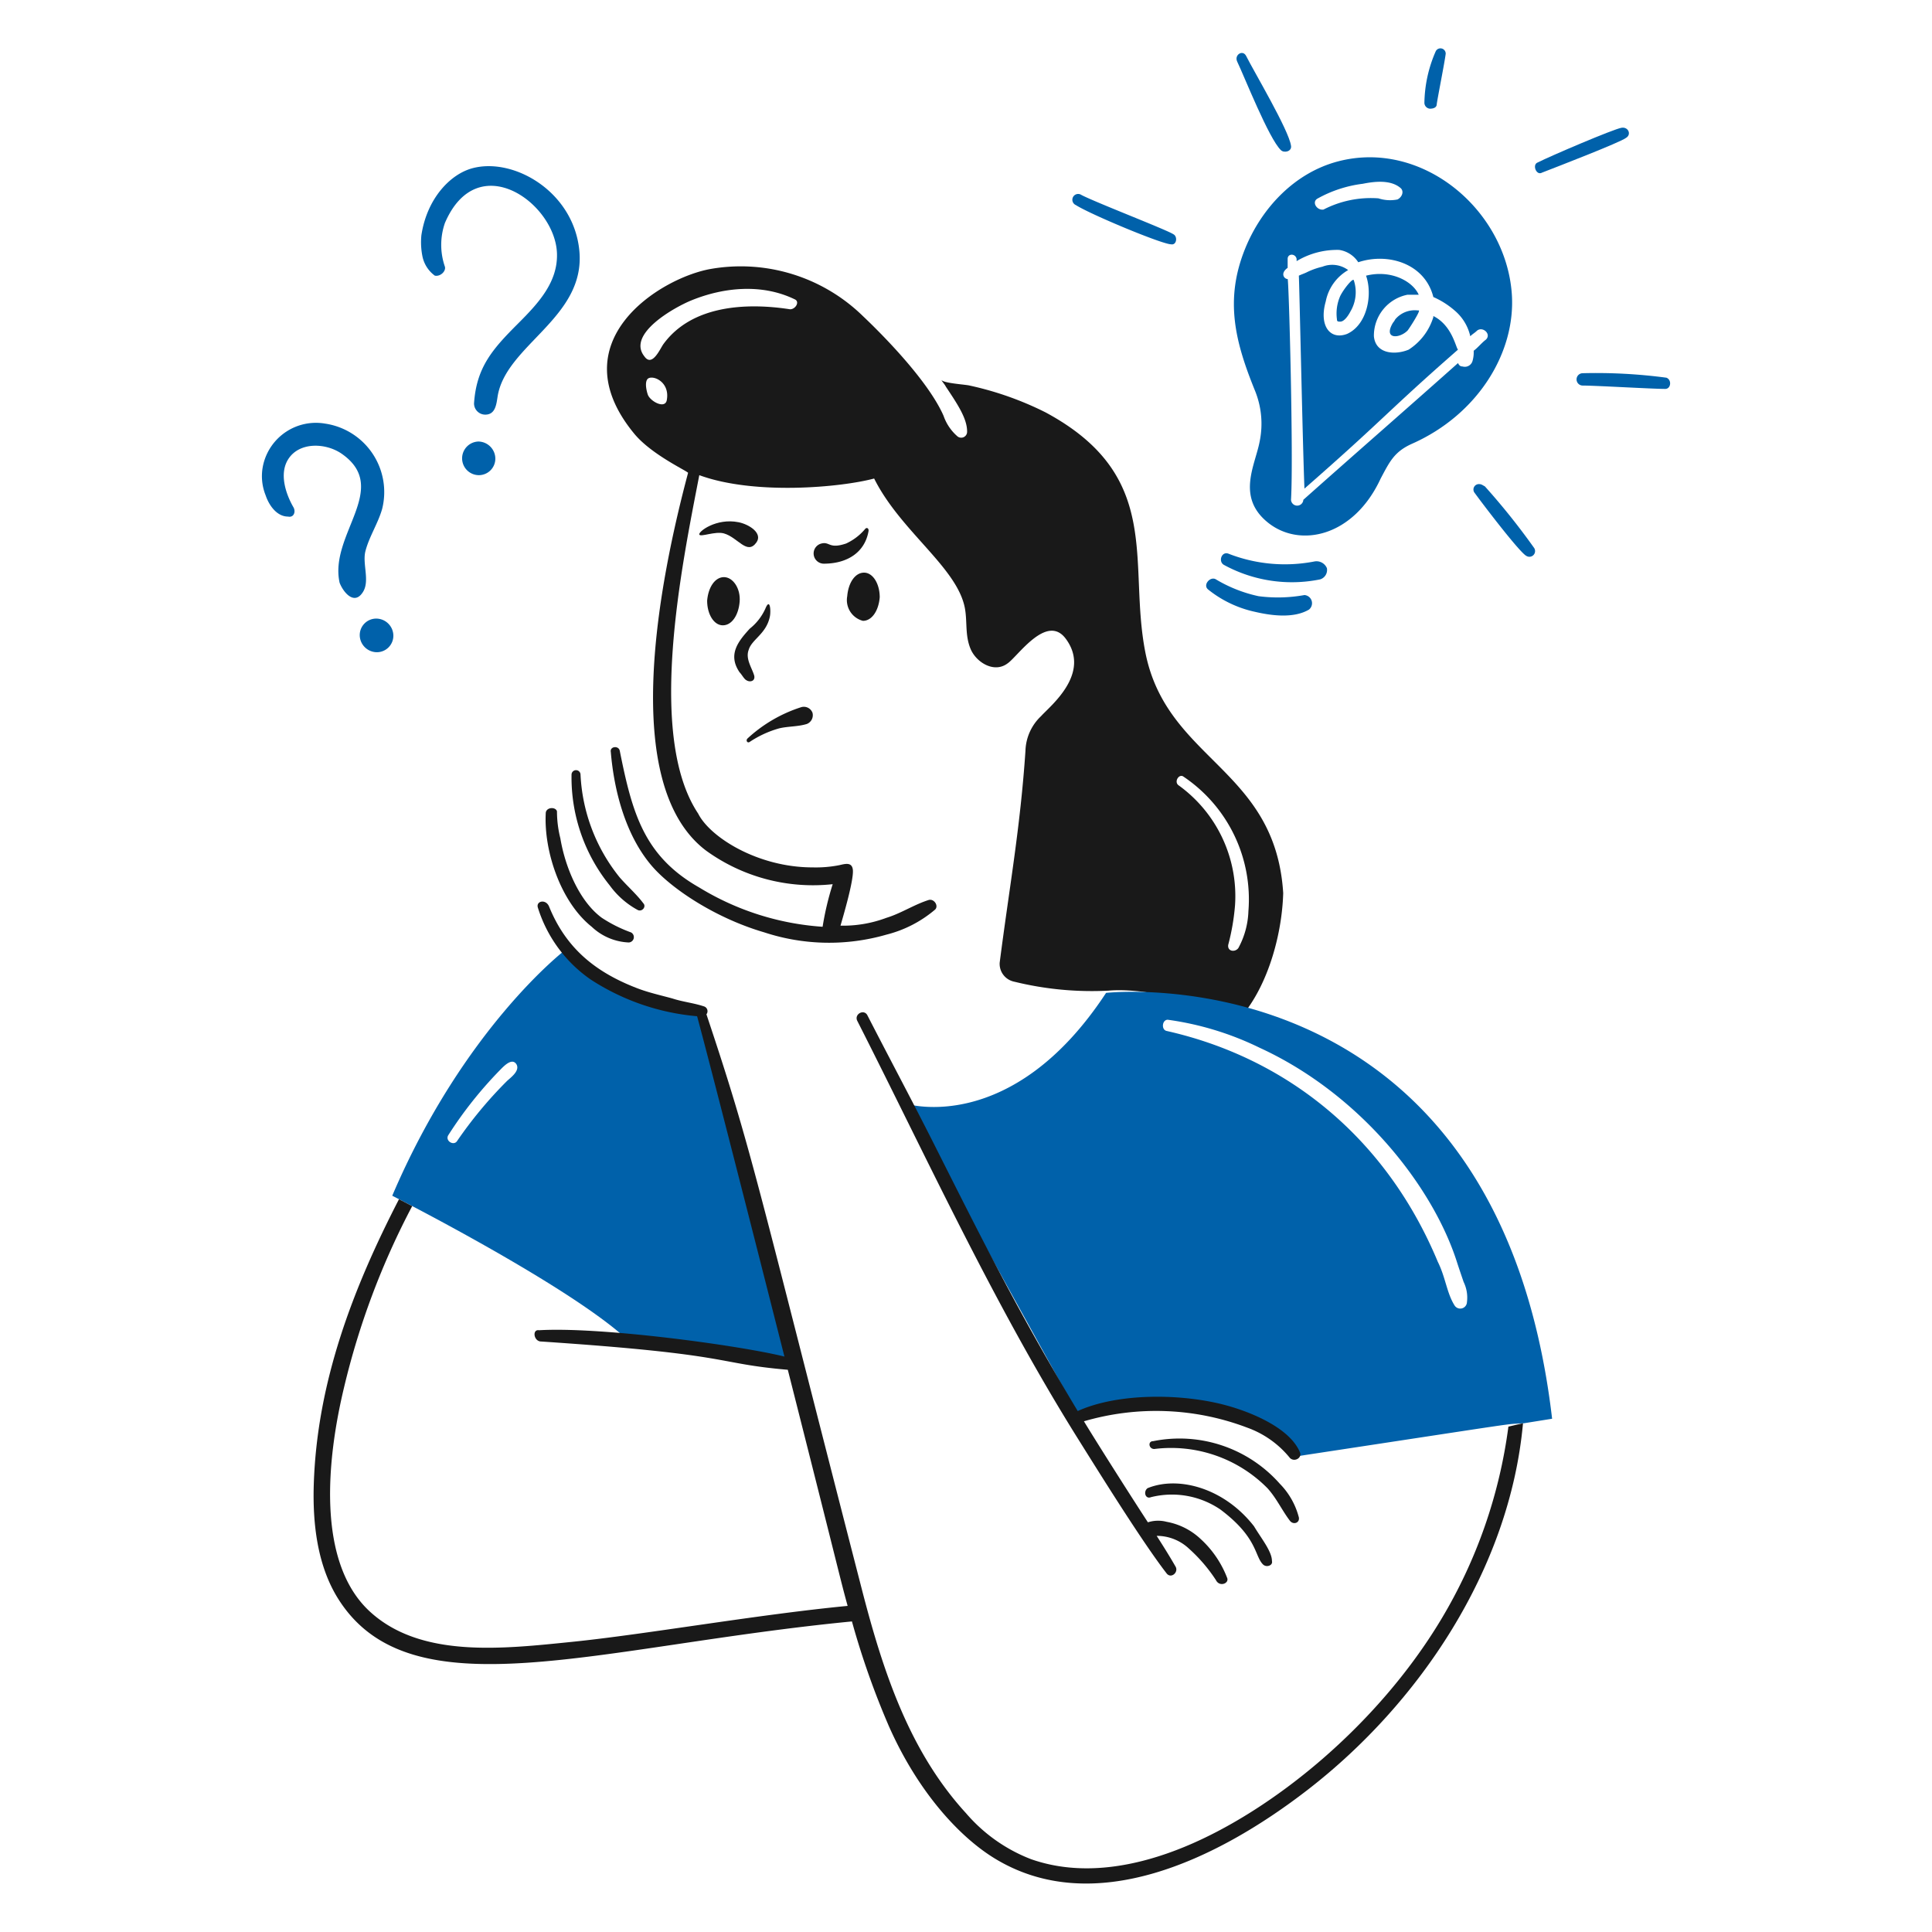 <?xml version="1.0"?>
<svg xmlns="http://www.w3.org/2000/svg" version="1.1" width="150" height="150"><svg xmlns:xlink="http://www.w3.org/1999/xlink" xmlns:svgjs="http://svgjs.com/svgjs" version="1.1" viewBox="0 0 140 140" width="150" height="150" x="0" y="0"><g transform="matrix(0.7,0,0,0.7,0,0)"><path d="M138.749,33.294c.464,0,.928-.812,1.044-1.044A3.929,3.929,0,0,0,140.141,29c-.116-.232-1.044.928-1.392,1.624a4.479,4.479,0,0,0-.348,2.436C138.4,33.294,138.517,33.294,138.749,33.294Z" fill="#0061aa"/><path d="M144.2,33.41c-1.042,1.738.655,1.665,1.508.812.116-.116,1.392-2.088,1.16-2.088h-.116a2.633,2.633,0,0,0-2.32.928A1.669,1.669,0,0,1,144.2,33.41Z" fill="#0061aa"/><path d="M156.5,30.394c-.638-8.7-9.27-15.967-17.981-13.689-4.519,1.182-7.935,4.854-9.629,9.049-2.146,5.313-1.02,9.665,1.044,14.733a9.074,9.074,0,0,1,.464,5.22c-.458,2.446-2.415,5.709.812,8.353,3.32,2.72,8.929,1.516,11.717-4.524.928-1.74,1.4-2.775,3.248-3.6C153.009,42.906,156.942,36.448,156.5,30.394Zm-20.069-9.861a12.846,12.846,0,0,1,4.64-1.508c1.16-.232,2.9-.464,3.944.464.348.348.116.928-.348,1.16a3.873,3.873,0,0,1-1.972-.116,10.691,10.691,0,0,0-5.684,1.16C136.313,21.809,135.733,20.881,136.429,20.533Zm17.4,14.617c-.464.348-.812.813-1.276,1.161a3.212,3.212,0,0,1-.116,1.044.83.83,0,0,1-1.044.58c-.232,0-.348-.116-.464-.348-5.337,4.756-10.673,9.4-16.01,14.153a.639.639,0,0,1-1.276,0c.267-4.394-.225-22.854-.348-22.854-.348,0-.812-.58,0-1.16V26.8c0-.58.812-.58.928,0v.232a8.122,8.122,0,0,1,4.409-1.16,2.847,2.847,0,0,1,1.972,1.276c3.095-1.032,6.909.143,7.773,3.6a8.614,8.614,0,0,1,2.2,1.392,4.888,4.888,0,0,1,1.624,2.668c.232-.232.464-.348.7-.58C153.482,33.758,154.41,34.57,153.83,35.15Z" fill="#0061aa"/><path d="M148.378,32.714v.116a6.137,6.137,0,0,1-2.553,3.365c-1.392.58-3.435.46-3.6-1.393a4.321,4.321,0,0,1,3.48-4.292h1.161c-.624-1.4-2.878-2.616-5.453-1.972.7,1.972.116,5.1-1.972,6.032-1.772.665-2.915-.876-2.2-3.364a4.8,4.8,0,0,1,2.32-3.248,2.769,2.769,0,0,0-2.668-.348,7.412,7.412,0,0,0-1.624.58c-.232.116-.581.232-.813.348.047.555.405,17.837.581,22.042,8.364-7.32,8.487-7.905,15.893-14.385C150.693,35.958,150.319,33.684,148.378,32.714Z" fill="#0061aa"/><path d="M74.827,64.733c.929,0,1.625-1.044,1.741-2.436s-.7-2.553-1.625-2.553-1.624,1.045-1.74,2.437C73.2,63.573,73.9,64.733,74.827,64.733Z" fill="#191919"/><path d="M89.329,64.269c.928,0,1.624-1.044,1.74-2.436,0-1.392-.7-2.553-1.624-2.553s-1.625,1.045-1.74,2.437A2.218,2.218,0,0,0,89.329,64.269Z" fill="#191919"/><path d="M74.943,55.22c1.448.411,2.4,2.294,3.365.928.664-.938-.728-1.862-1.856-2.088-2.306-.461-4.183.981-4.061,1.276S74.036,54.963,74.943,55.22Z" fill="#191919"/><path d="M89.909,54.988c.051-.294-.186-.43-.348-.232a5.662,5.662,0,0,1-1.972,1.508c-1.79.6-1.671-.22-2.553,0a1.059,1.059,0,0,0,.232,2.088C87.743,58.352,89.531,57.158,89.909,54.988Z" fill="#191919"/><path d="M77.612,76.8a10.752,10.752,0,0,1,3.016-1.392c.928-.232,1.954-.17,2.9-.464a.977.977,0,0,0,.58-1.16.957.957,0,0,0-1.16-.58A14.844,14.844,0,0,0,77.38,76.45C77.175,76.656,77.372,76.971,77.612,76.8Z" fill="#191919"/><path d="M76.568,69.605c.232.232.464.7.7.812.348.232.928.116.812-.464-.232-.812-.928-1.74-.58-2.668.317-1.11,1.839-1.655,2.2-3.48.116-.58.014-1.967-.464-.812a5.536,5.536,0,0,1-1.624,2.088C76.452,66.357,75.291,67.749,76.568,69.605Z" fill="#191919"/><path d="M136.081,58.12a16.027,16.027,0,0,1-8.933-.812c-.7-.232-1.042.809-.464,1.16a14.675,14.675,0,0,0,9.977,1.509,1.021,1.021,0,0,0,.7-1.161A1.17,1.17,0,0,0,136.081,58.12Z" fill="#0061aa"/><path d="M135.036,61.6a15.436,15.436,0,0,1-4.756.116,14.5,14.5,0,0,1-4.408-1.74c-.576-.356-1.388.574-.812,1.044a11.684,11.684,0,0,0,4.872,2.32c1.618.375,3.954.713,5.568-.232A.847.847,0,0,0,135.036,61.6Z" fill="#0061aa"/><path d="M118.563,67.517c-1.826-9.308,1.953-18.215-10.325-24.826a33.183,33.183,0,0,0-7.888-2.784c-.466-.11-2.669-.232-2.9-.58.116.232.348.464.464.7,1.239,1.858,2.2,3.307,2.2,4.64a.612.612,0,0,1-1.044.464,4.938,4.938,0,0,1-1.393-2.088c-1.589-3.612-6.265-8.352-8.352-10.325a18.1,18.1,0,0,0-15.778-4.872c-5.219.934-15.761,7.506-7.888,17.053,1.833,2.224,5.684,3.945,5.568,4.061C68.289,59.987,64,81.18,73.087,88.051A18.878,18.878,0,0,0,86.2,91.531a30.339,30.339,0,0,0-1.044,4.408,28.071,28.071,0,0,1-12.761-4.06c-5.721-3.249-6.941-7.673-8.236-14.153-.116-.58-1.045-.464-.929.116.342,4.1,1.553,8.606,4.177,11.717,2.067,2.45,6.7,5.5,11.717,6.961a21.443,21.443,0,0,0,12.645.232A12.442,12.442,0,0,0,96.753,94.2c.464-.348,0-1.16-.58-1.044-1.508.464-2.9,1.4-4.408,1.856a12.77,12.77,0,0,1-4.757.812c.233-.812,1.409-4.758,1.277-5.8-.1-.814-.815-.594-1.393-.464a12.494,12.494,0,0,1-2.784.232c-5.64,0-10.6-3.111-11.833-5.568-5.35-8.025-1.708-25.609.116-35.035,5.685,2.088,14.617,1.276,18.1.348,2.743,5.487,8.638,9.232,9.4,13.457.249,1.389,0,2.784.58,4.176s2.436,2.552,3.828,1.508c1.044-.7,4.058-5.218,6.032-2.552,2.665,3.6-1.624,6.961-2.552,8a5.14,5.14,0,0,0-1.624,3.6c-.54,8-1.653,14.033-2.668,21.926a1.883,1.883,0,0,0,1.508,1.972,33.618,33.618,0,0,0,9.745.928c5.1-.457,13.8,2.664,14.153,2.2,2.515-3.277,3.828-8.236,3.944-12.3C132.022,79.5,120.764,78.736,118.563,67.517Zm-49.536-26.1c-.177.975-1.74.116-1.972-.58-.116-.348-.348-1.276,0-1.624C67.559,38.778,69.373,39.509,69.027,41.415Zm12.761-9.4c-4.524-.7-10.162-.43-13.109,3.6-.343.468-1.16,2.436-1.972,1.276-1.856-2.321,3.136-5.094,4.872-5.8,3.373-1.372,7.309-1.74,10.673-.116C82.832,31.206,82.368,32.018,81.788,32.018Zm47.448,62.3a8.575,8.575,0,0,1-1.044,3.829c-.348.464-1.16.348-1.044-.348a23.148,23.148,0,0,0,.7-4.061,14.133,14.133,0,0,0-5.8-12.413c-.58-.348,0-1.276.464-.928A15.3,15.3,0,0,1,129.236,94.315Z" fill="#191919"/><path d="M111.371,21.229c1.491.956,8.932,4.061,9.86,4.061.58.116.7-.812.232-1.044-.7-.464-7.992-3.272-9.512-4.061A.6.6,0,1,0,111.371,21.229Z" fill="#0061aa"/><path d="M64.155,90.835a18.306,18.306,0,0,1-4.061-10.673.465.465,0,0,0-.928,0A17.772,17.772,0,0,0,63.11,91.647a8.723,8.723,0,0,0,2.9,2.552c.464.232.928-.348.58-.7C65.9,92.575,64.967,91.763,64.155,90.835Z" fill="#191919"/><path d="M132.6,15.545c.356.339,1.16.116,1.044-.464-.232-1.624-3.828-7.657-4.64-9.281-.348-.7-1.265-.121-.928.58C128.795,7.877,131.352,14.355,132.6,15.545Z" fill="#0061aa"/><path d="M153.714,50.348c-.232-.116-.348-.232-.58-.232a.56.56,0,0,0-.464.928c.831,1.146,4.64,6.148,5.336,6.5a.588.588,0,0,0,.812-.812A71.77,71.77,0,0,0,153.714,50.348Z" fill="#0061aa"/><path d="M172.508,39.1a54.713,54.713,0,0,0-8.7-.464.639.639,0,0,0,0,1.276c1.392,0,7.192.348,8.585.348C172.972,40.255,173.088,39.327,172.508,39.1Z" fill="#0061aa"/><path d="M168.331,14.269c.58-.348.234-1.152-.464-1.044-.811.125-7.308,2.9-8.7,3.6-.58.232-.116,1.392.464,1.044C161.139,17.285,167.751,14.733,168.331,14.269Z" fill="#0061aa"/><path d="M148.03,11.252c.348,0,.7-.116.7-.464.116-.812.812-4.292.928-5.22a.544.544,0,0,0-1.044-.232,13.745,13.745,0,0,0-1.161,5.336A.622.622,0,0,0,148.03,11.252Z" fill="#0061aa"/><path d="M58.47,98.376s-10.441,8-17.865,25.406c0,0,17.4,8.817,23.9,14.5,0,0,14.965,1.972,18.329,3.016-2.9-10.441-10.093-36.659-10.093-36.659S63.458,103.944,58.47,98.376Zm-6.032,13.573a43.461,43.461,0,0,0-5.105,6.148c-.348.58-1.284,0-.928-.58a41.6,41.6,0,0,1,5.337-6.728c.348-.348,1.276-1.392,1.74-.58C53.83,110.905,52.786,111.6,52.438,111.949Z" fill="#0061aa"/><path d="M56.5,84.107c-.232,3.933,1.519,9.259,4.756,11.833a5.932,5.932,0,0,0,3.829,1.624.553.553,0,0,0,.232-1.044A14.257,14.257,0,0,1,62.3,95.011C60,93.327,58.51,89.8,58.006,86.775a11.441,11.441,0,0,1-.348-2.784C57.542,83.526,56.614,83.526,56.5,84.107Z" fill="#191919"/><path d="M157.774,147.332l2.9-.464C154.99,98.26,114.5,102.784,114.5,102.784c-9.745,14.849-20.65,11.485-20.65,11.485l17.866,32.367s9.888-2.735,16.125-.116a14.308,14.308,0,0,1,6.032,4.292C159.273,146.956,155.33,147.5,157.774,147.332ZM151.858,134.8a.694.694,0,0,1-1.276.348c-.815-1.288-.933-2.909-1.74-4.525-5.4-12.966-15.739-21.124-28.075-23.9-.577-.129-.464-1.16.116-1.16a31.312,31.312,0,0,1,9.513,2.9c10.471,4.806,17.931,14.4,20.418,22.157.224.7.464,1.393.7,2.089A3.692,3.692,0,0,1,151.858,134.8Z" fill="#0061aa"/><path d="M30.4,52.552c-.812-1.392-1.514-3.484-.58-4.988,1.153-1.861,3.933-1.725,5.568-.581,5.09,3.563-1.342,8.346-.232,13.342.348.928,1.517,2.441,2.436.928.7-1.157-.09-2.894.232-4.177.378-1.5,1.312-2.89,1.74-4.408a7.165,7.165,0,0,0-5.916-8.817,5.6,5.6,0,0,0-6.381,4.177,5.307,5.307,0,0,0,.232,3.248c.349,1.044,1.161,2.2,2.321,2.2C30.4,53.6,30.628,53.016,30.4,52.552Z" fill="#0061aa"/><path d="M38.98,67.517a1.709,1.709,0,0,0,1.741-1.74,1.784,1.784,0,0,0-1.741-1.74,1.708,1.708,0,0,0-1.74,1.74A1.784,1.784,0,0,0,38.98,67.517Z" fill="#0061aa"/><path d="M46.057,27.61a6.9,6.9,0,0,1,0-4.525c3.371-7.865,11.417-2.076,11.6,3.133.107,3.016-1.972,5.22-4.06,7.308-2.626,2.626-4.276,4.506-4.525,8.237a1.162,1.162,0,0,0,1.16,1.16c1.044,0,1.151-1.045,1.277-1.856.827-5.345,9.111-8.158,8.468-15.081-.566-6.1-6.724-9.695-11.021-8.585-2.34.6-4.766,3.155-5.336,6.961a7.4,7.4,0,0,0,.116,2.2,3.286,3.286,0,0,0,1.276,1.972C45.593,28.654,46.181,28.072,46.057,27.61Z" fill="#0061aa"/><path d="M49.537,49.188a1.709,1.709,0,0,0,1.74-1.741,1.784,1.784,0,0,0-1.74-1.74,1.741,1.741,0,0,0,0,3.481Z" fill="#0061aa"/><path d="M119.143,154.988a8.92,8.92,0,0,1,7.193,1.277c3.864,2.9,3.521,4.8,4.408,5.684.348.348,1.044.116.928-.348,0-1-1.086-2.312-1.856-3.6-3.114-4-7.864-5.236-11.021-3.945C118.331,154.408,118.563,155.22,119.143,154.988Z" fill="#191919"/><path d="M119.491,150a14.024,14.024,0,0,1,11.717,4.06c.939,1.035,1.517,2.313,2.32,3.365.352.461,1.039.233.928-.348a7.707,7.707,0,0,0-1.972-3.481,13.85,13.85,0,0,0-13.109-4.408C118.8,149.188,118.911,150,119.491,150Z" fill="#191919"/><path d="M134.572,150.348c-1.046-2.527-5.038-4.163-7.656-4.872-4.507-1.221-11.125-1.318-15.35.594-6.131-10.2-9.8-17.561-14.929-27.741-2.219-4.4-4.57-8.792-6.844-13.225-.356-.692-1.4-.114-1.044.58,7.23,14.241,14.14,29.356,22.853,43.272,2.16,3.449,6.656,10.683,9.165,13.921.455.587,1.265-.11.928-.7-.628-1.093-1.287-2.144-1.956-3.185a4.853,4.853,0,0,1,3.348,1.329,16.375,16.375,0,0,1,2.785,3.248c.367.752,1.4.345,1.16-.232a10.615,10.615,0,0,0-2.785-4.06,6.933,6.933,0,0,0-3.48-1.74,3.469,3.469,0,0,0-1.937.052c-1.755-2.693-5.021-7.828-6.622-10.457a26.582,26.582,0,0,1,16.912.66,10.038,10.038,0,0,1,4.408,3.132C133.992,151.392,134.811,150.925,134.572,150.348Z" fill="#191919"/><path d="M156.15,147.68a51.843,51.843,0,0,1-6.96,19.953c-6.62,11.033-17.492,19.817-26.567,23.55-5,2.058-10.666,3.115-15.893,1.277A16.843,16.843,0,0,1,100,187.7c-5.847-6.381-8.569-14.589-10.788-23.2C78.119,121.442,77.919,119.334,73.13,105a.522.522,0,0,0-.275-.826c-1.044-.348-2.2-.464-3.248-.812-1.276-.348-2.429-.6-3.6-1.044-4.418-1.686-7.432-4.2-9.165-8.469-.333-.818-1.384-.582-1.16.116a14.18,14.18,0,0,0,5.452,7.425A24,24,0,0,0,72.164,105.2c1.22,4.486,5.454,21.083,9.04,35.231-4.775-1.176-19.04-3.1-25.4-2.725-.7-.116-.58,1.044.116,1.16,20.384,1.359,17.848,2.26,25.633,2.933,5.691,22.461,5.329,21.274,6.193,24.443-9.319.894-20.9,2.945-28.462,3.715-7.262.738-15.714,1.728-21-3.133-5.555-5.111-4.443-15.818-2.668-23.2a79.531,79.531,0,0,1,7.054-18.768c-.56-.293-1.023-.534-1.368-.712-4.734,9.183-8.468,18.854-8.818,29.457-.134,4.06.348,8.469,2.552,11.949,7.544,11.911,26.691,4.87,53.156,2.3A83.551,83.551,0,0,0,92,178.654c3,6.8,7.265,11.445,10.905,13.69,10.234,6.31,23.018.246,32.482-7.077,11.51-8.906,20.9-22.8,22.274-37.935Z" fill="#191919"/></g></svg></svg>
